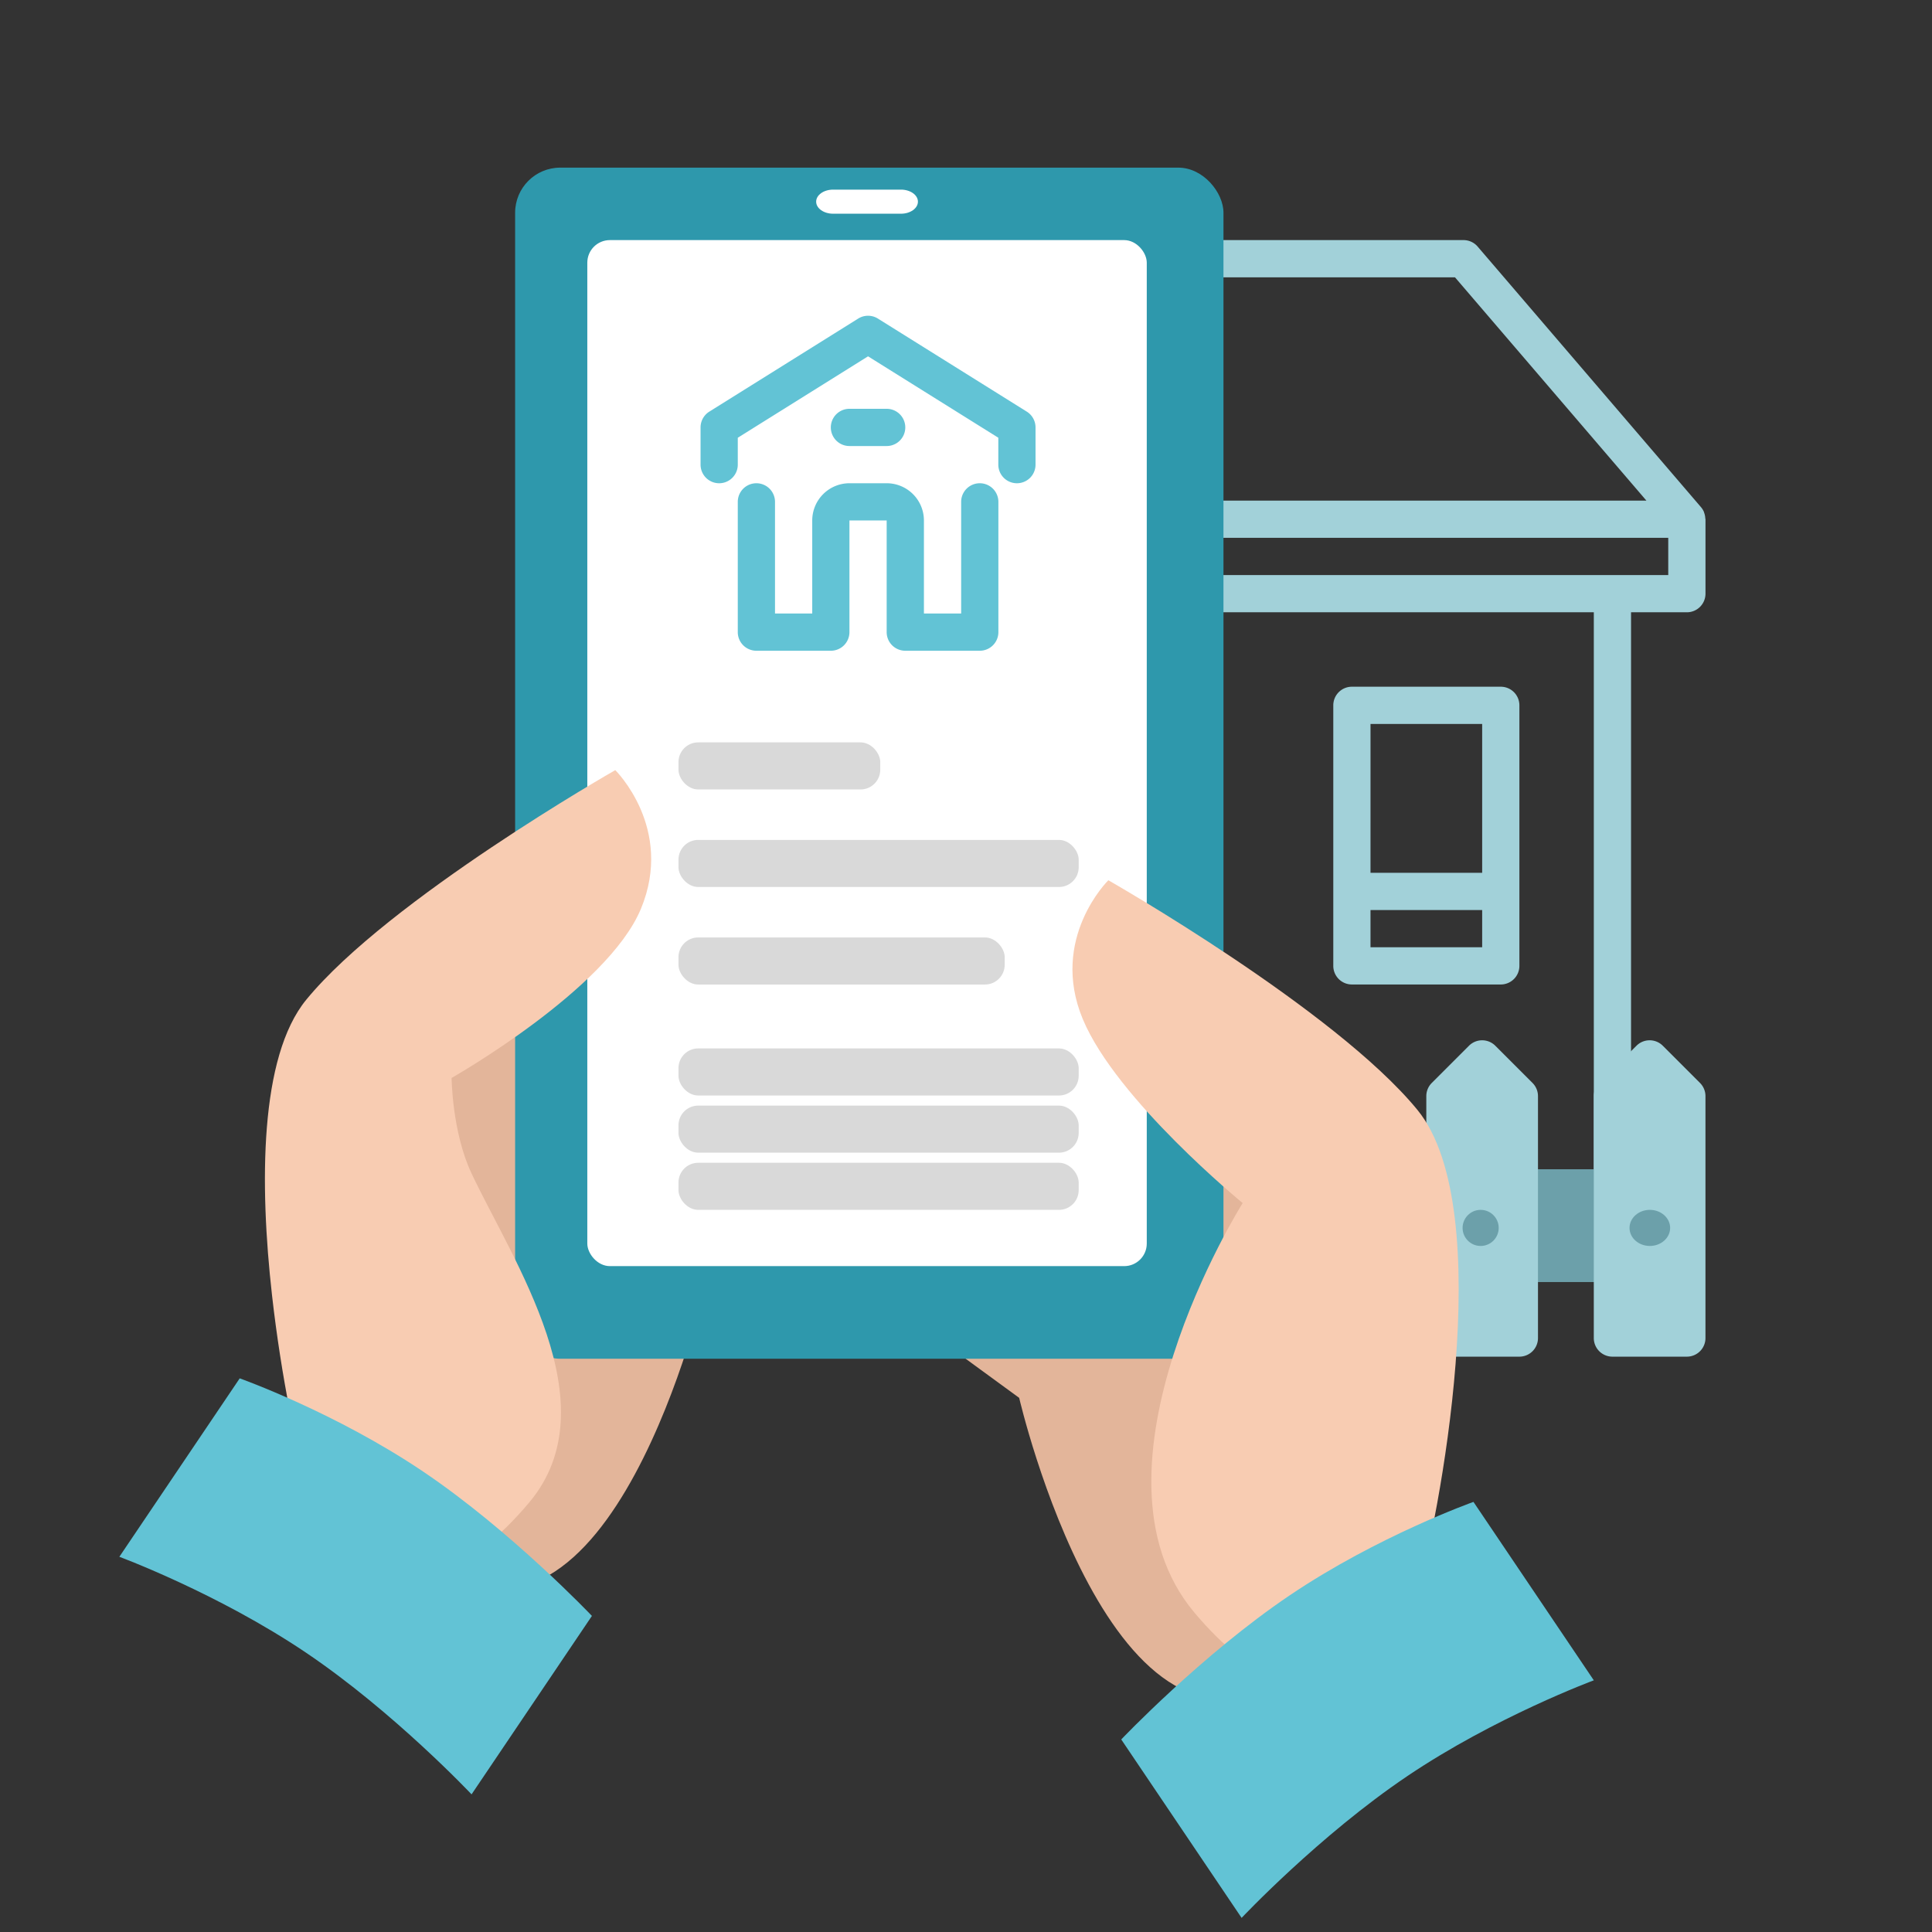 <?xml version="1.0" encoding="UTF-8"?> <svg xmlns="http://www.w3.org/2000/svg" width="685" height="685" viewBox="0 0 685 685"><rect x="0" y="0" width="685" height="685" fill="#333333" stroke="none"/><g id="StraightToYourDevice" transform="translate(5191 -6452)"><rect id="Rectangle_213" data-name="Rectangle 213" width="685" height="685" transform="translate(-5191 6452)" fill="none"></rect><g id="Group_556" data-name="Group 556" transform="translate(-8129.436 2917.958)"><path id="Path_531" data-name="Path 531" d="M2906.283,3931.535S3031.14,3809.155,3056.2,3824.21s23.258,146.644,23.258,146.644l-75.659,55.262s-33.319,143.885-97.517,97.831S2906.283,3931.535,2906.283,3931.535Z" transform="translate(184.402 -35.507)" fill="#e3b59a"></path><path id="Path_533" data-name="Path 533" d="M3050.955,3931.535S2926.1,3809.155,2901.037,3824.21s-23.258,146.644-23.258,146.644l75.659,55.262s33.319,143.885,97.517,97.831S3050.955,3931.535,3050.955,3931.535Z" transform="translate(346.352 3.538)" fill="#e3b59a"></path><path id="Path_70" data-name="Path 70" d="M4254.991,2039.236a6.494,6.494,0,0,0-.4-1.977c-.041-.105-.049-.221-.094-.324a6.454,6.454,0,0,0-1.034-1.663L4174.29,1942.9a6.583,6.583,0,0,0-5.006-2.307h-92.371a6.594,6.594,0,0,0-6.6,6.6v323.3a6.6,6.6,0,1,0,13.2,0V2072.553H4215.47v197.939a6.6,6.6,0,0,0,13.2,0V2072.553h19.794a6.594,6.594,0,0,0,6.6-6.6v-26.392C4255.058,2039.447,4255,2039.351,4254.991,2039.236ZM4083.51,1953.79h82.739l67.868,79.175H4083.51Zm158.351,105.567H4083.51v-13.2h158.351Z" transform="translate(-711.939 1678.577)" fill="#a2d1d9"></path><path id="Path_71" data-name="Path 71" d="M4193.7,2132.594h-52.784a6.594,6.594,0,0,0-6.6,6.6v92.372a6.594,6.594,0,0,0,6.6,6.6H4193.7a6.6,6.6,0,0,0,6.6-6.6v-92.372A6.6,6.6,0,0,0,4193.7,2132.594Zm-46.187,13.2H4187.1v52.784H4147.51Zm39.589,79.176H4147.51v-13.2H4187.1Z" transform="translate(-723.155 1644.928)" fill="#a2d1d9"></path><rect id="Rectangle_29" data-name="Rectangle 29" width="251.149" height="422.314" rx="16" transform="translate(3121.075 3593.479)" fill="#2e98ac"></rect><rect id="Rectangle_30" data-name="Rectangle 30" width="198.359" height="363.782" rx="8" transform="translate(3146.669 3619.171)" fill="#fff"></rect><g id="Group_69" data-name="Group 69" transform="translate(3227.809 3601.272)"><path id="Path_72" data-name="Path 72" d="M3940.382,1949.138h-24.054c-3.323,0-6.014-1.911-6.014-4.272s2.69-4.272,6.014-4.272h24.054c3.325,0,6.014,1.911,6.014,4.272S3943.707,1949.138,3940.382,1949.138Z" transform="translate(-3910.314 -1940.594)" fill="#fff"></path></g><rect id="Rectangle_31" data-name="Rectangle 31" width="46.391" height="39.992" transform="translate(3410.616 3948.607)" fill="#6ca0aa"></rect><rect id="Rectangle_32" data-name="Rectangle 32" width="46.391" height="39.992" transform="translate(3469.803 3948.607)" fill="#6ca0aa"></rect><path id="Path_73" data-name="Path 73" d="M4283.97,2299.723l-13.2-13.2a6.594,6.594,0,0,0-9.329,0l-13.2,13.2a6.6,6.6,0,0,0-1.932,4.665v85.774a6.594,6.594,0,0,0,6.6,6.6H4279.3a6.594,6.594,0,0,0,6.6-6.6v-85.774A6.591,6.591,0,0,0,4283.97,2299.723Z" transform="translate(-742.783 1618.29)" fill="#a2d1d9"></path><path id="Path_74" data-name="Path 74" d="M4211.969,2299.723l-13.2-13.2a6.6,6.6,0,0,0-9.331,0l-13.2,13.2a6.593,6.593,0,0,0-1.934,4.665v85.774a6.6,6.6,0,0,0,6.6,6.6H4207.3a6.594,6.594,0,0,0,6.6-6.6v-85.774A6.593,6.593,0,0,0,4211.969,2299.723Z" transform="translate(-730.164 1618.29)" fill="#a2d1d9"></path><path id="Path_75" data-name="Path 75" d="M4139.97,2299.723l-13.2-13.2a6.6,6.6,0,0,0-9.33,0l-13.2,13.2a6.594,6.594,0,0,0-1.933,4.665v85.774a6.594,6.594,0,0,0,6.6,6.6H4135.3a6.594,6.594,0,0,0,6.6-6.6v-85.774A6.592,6.592,0,0,0,4139.97,2299.723Z" transform="translate(-717.547 1618.29)" fill="#a2d1d9"></path><ellipse id="Ellipse_12" data-name="Ellipse 12" cx="7.199" cy="6.399" rx="7.199" ry="6.399" transform="translate(3516.194 3963.004)" fill="#6ca0aa"></ellipse><circle id="Ellipse_13" data-name="Ellipse 13" cx="6.399" cy="6.399" r="6.399" transform="translate(3457.006 3963.004)" fill="#6ca0aa"></circle><circle id="Ellipse_14" data-name="Ellipse 14" cx="6.399" cy="6.399" r="6.399" transform="translate(3397.818 3963.004)" fill="#6ca0aa"></circle><g id="Group_79" data-name="Group 79" transform="translate(3186.829 3646)"><g id="Group_78" data-name="Group 78" transform="translate(0 0)"><g id="Group_75" data-name="Group 75"><path id="Path_78" data-name="Path 78" d="M3974.48,2167.975a6.593,6.593,0,0,1-6.6-6.6v-9.536l-46.186-28.866-46.186,28.866v9.536a6.6,6.6,0,0,1-13.2,0v-13.2a6.6,6.6,0,0,1,3.1-5.592l52.784-32.99a6.591,6.591,0,0,1,7,0l52.783,32.99a6.6,6.6,0,0,1,3.1,5.592v13.2A6.593,6.593,0,0,1,3974.48,2167.975Z" transform="translate(-3862.315 -2108.594)" fill="#62c3d5"></path></g><g id="Group_76" data-name="Group 76" transform="translate(13.196 59.382)"><path id="Path_79" data-name="Path 79" d="M3964.088,2239.976H3937.7a6.594,6.594,0,0,1-6.6-6.6V2193.79h-13.2v39.587a6.594,6.594,0,0,1-6.6,6.6h-26.392a6.594,6.594,0,0,1-6.6-6.6v-46.185a6.6,6.6,0,1,1,13.2,0v39.587h13.2v-32.99a13.213,13.213,0,0,1,13.2-13.2h13.2a13.214,13.214,0,0,1,13.2,13.2v32.99h13.2v-39.587a6.6,6.6,0,1,1,13.2,0v46.185A6.594,6.594,0,0,1,3964.088,2239.976Z" transform="translate(-3878.315 -2180.594)" fill="#62c3d5"></path></g><g id="Group_77" data-name="Group 77" transform="translate(46.186 32.99)"><path id="Path_80" data-name="Path 80" d="M3938.109,2161.79h-13.2a6.6,6.6,0,0,1,0-13.2h13.2a6.6,6.6,0,0,1,0,13.2Z" transform="translate(-3918.315 -2148.594)" fill="#62c3d5"></path></g></g></g><path id="Path_530" data-name="Path 530" d="M3032.07,4086.131c-2.993-9.941-8.781-36.26-12.152-66.211-4.4-39.1-4.489-84.385,12.152-104.694,29.144-35.568,109.563-81.4,109.563-81.4s20.983,20.6,9.075,49.212-67.107,59.926-67.107,59.926.154,19.145,7.034,33.779c14.6,31.044,49.681,82.055,20.446,116.783C3068.528,4144.07,3039.046,4109.3,3032.07,4086.131Z" transform="translate(14.952 -26.731)" fill="#f8ccb2"></path><rect id="Rectangle_125" data-name="Rectangle 125" width="71.546" height="16.694" rx="7" transform="translate(3178.992 3797.255)" fill="#d9d9d9"></rect><rect id="Rectangle_126" data-name="Rectangle 126" width="141.9" height="16.694" rx="7" transform="translate(3178.992 3831.836)" fill="#d9d9d9"></rect><rect id="Rectangle_127" data-name="Rectangle 127" width="115.666" height="16.694" rx="7" transform="translate(3178.992 3866.417)" fill="#d9d9d9"></rect><rect id="Rectangle_128" data-name="Rectangle 128" width="141.9" height="16.694" rx="7" transform="translate(3178.992 3905.767)" fill="#d9d9d9"></rect><rect id="Rectangle_129" data-name="Rectangle 129" width="141.9" height="16.694" rx="7" transform="translate(3178.992 3926.038)" fill="#d9d9d9"></rect><rect id="Rectangle_130" data-name="Rectangle 130" width="141.9" height="16.694" rx="7" transform="translate(3178.992 3946.31)" fill="#d9d9d9"></rect><path id="Path_532" data-name="Path 532" d="M3139.717,4086.131c6.976-23.172,29.144-135.338,0-170.905s-109.562-81.4-109.562-81.4-20.983,20.6-9.075,49.212,56.7,65.24,56.7,65.24-59.632,94.7-17.078,145.248S3132.741,4109.3,3139.717,4086.131Z" transform="translate(301.254 12.314)" fill="#f8ccb2"></path><path id="Path_534" data-name="Path 534" d="M0,0H76.316s8.963,34.823,8.963,72.48-8.963,78.147-8.963,78.147H0s8.825-39.1,8.825-76.753S0,0,0,0Z" transform="translate(2980.753 4086.011) rotate(-56)" fill="#62c3d5"></path><path id="Path_535" data-name="Path 535" d="M0,150.627H76.316s8.963-34.823,8.963-72.48S76.316,0,76.316,0H0S8.825,39.1,8.825,76.753,0,150.627,0,150.627Z" transform="translate(3378.656 4214.042) rotate(-124)" fill="#62c3d5"></path></g></g></svg> 